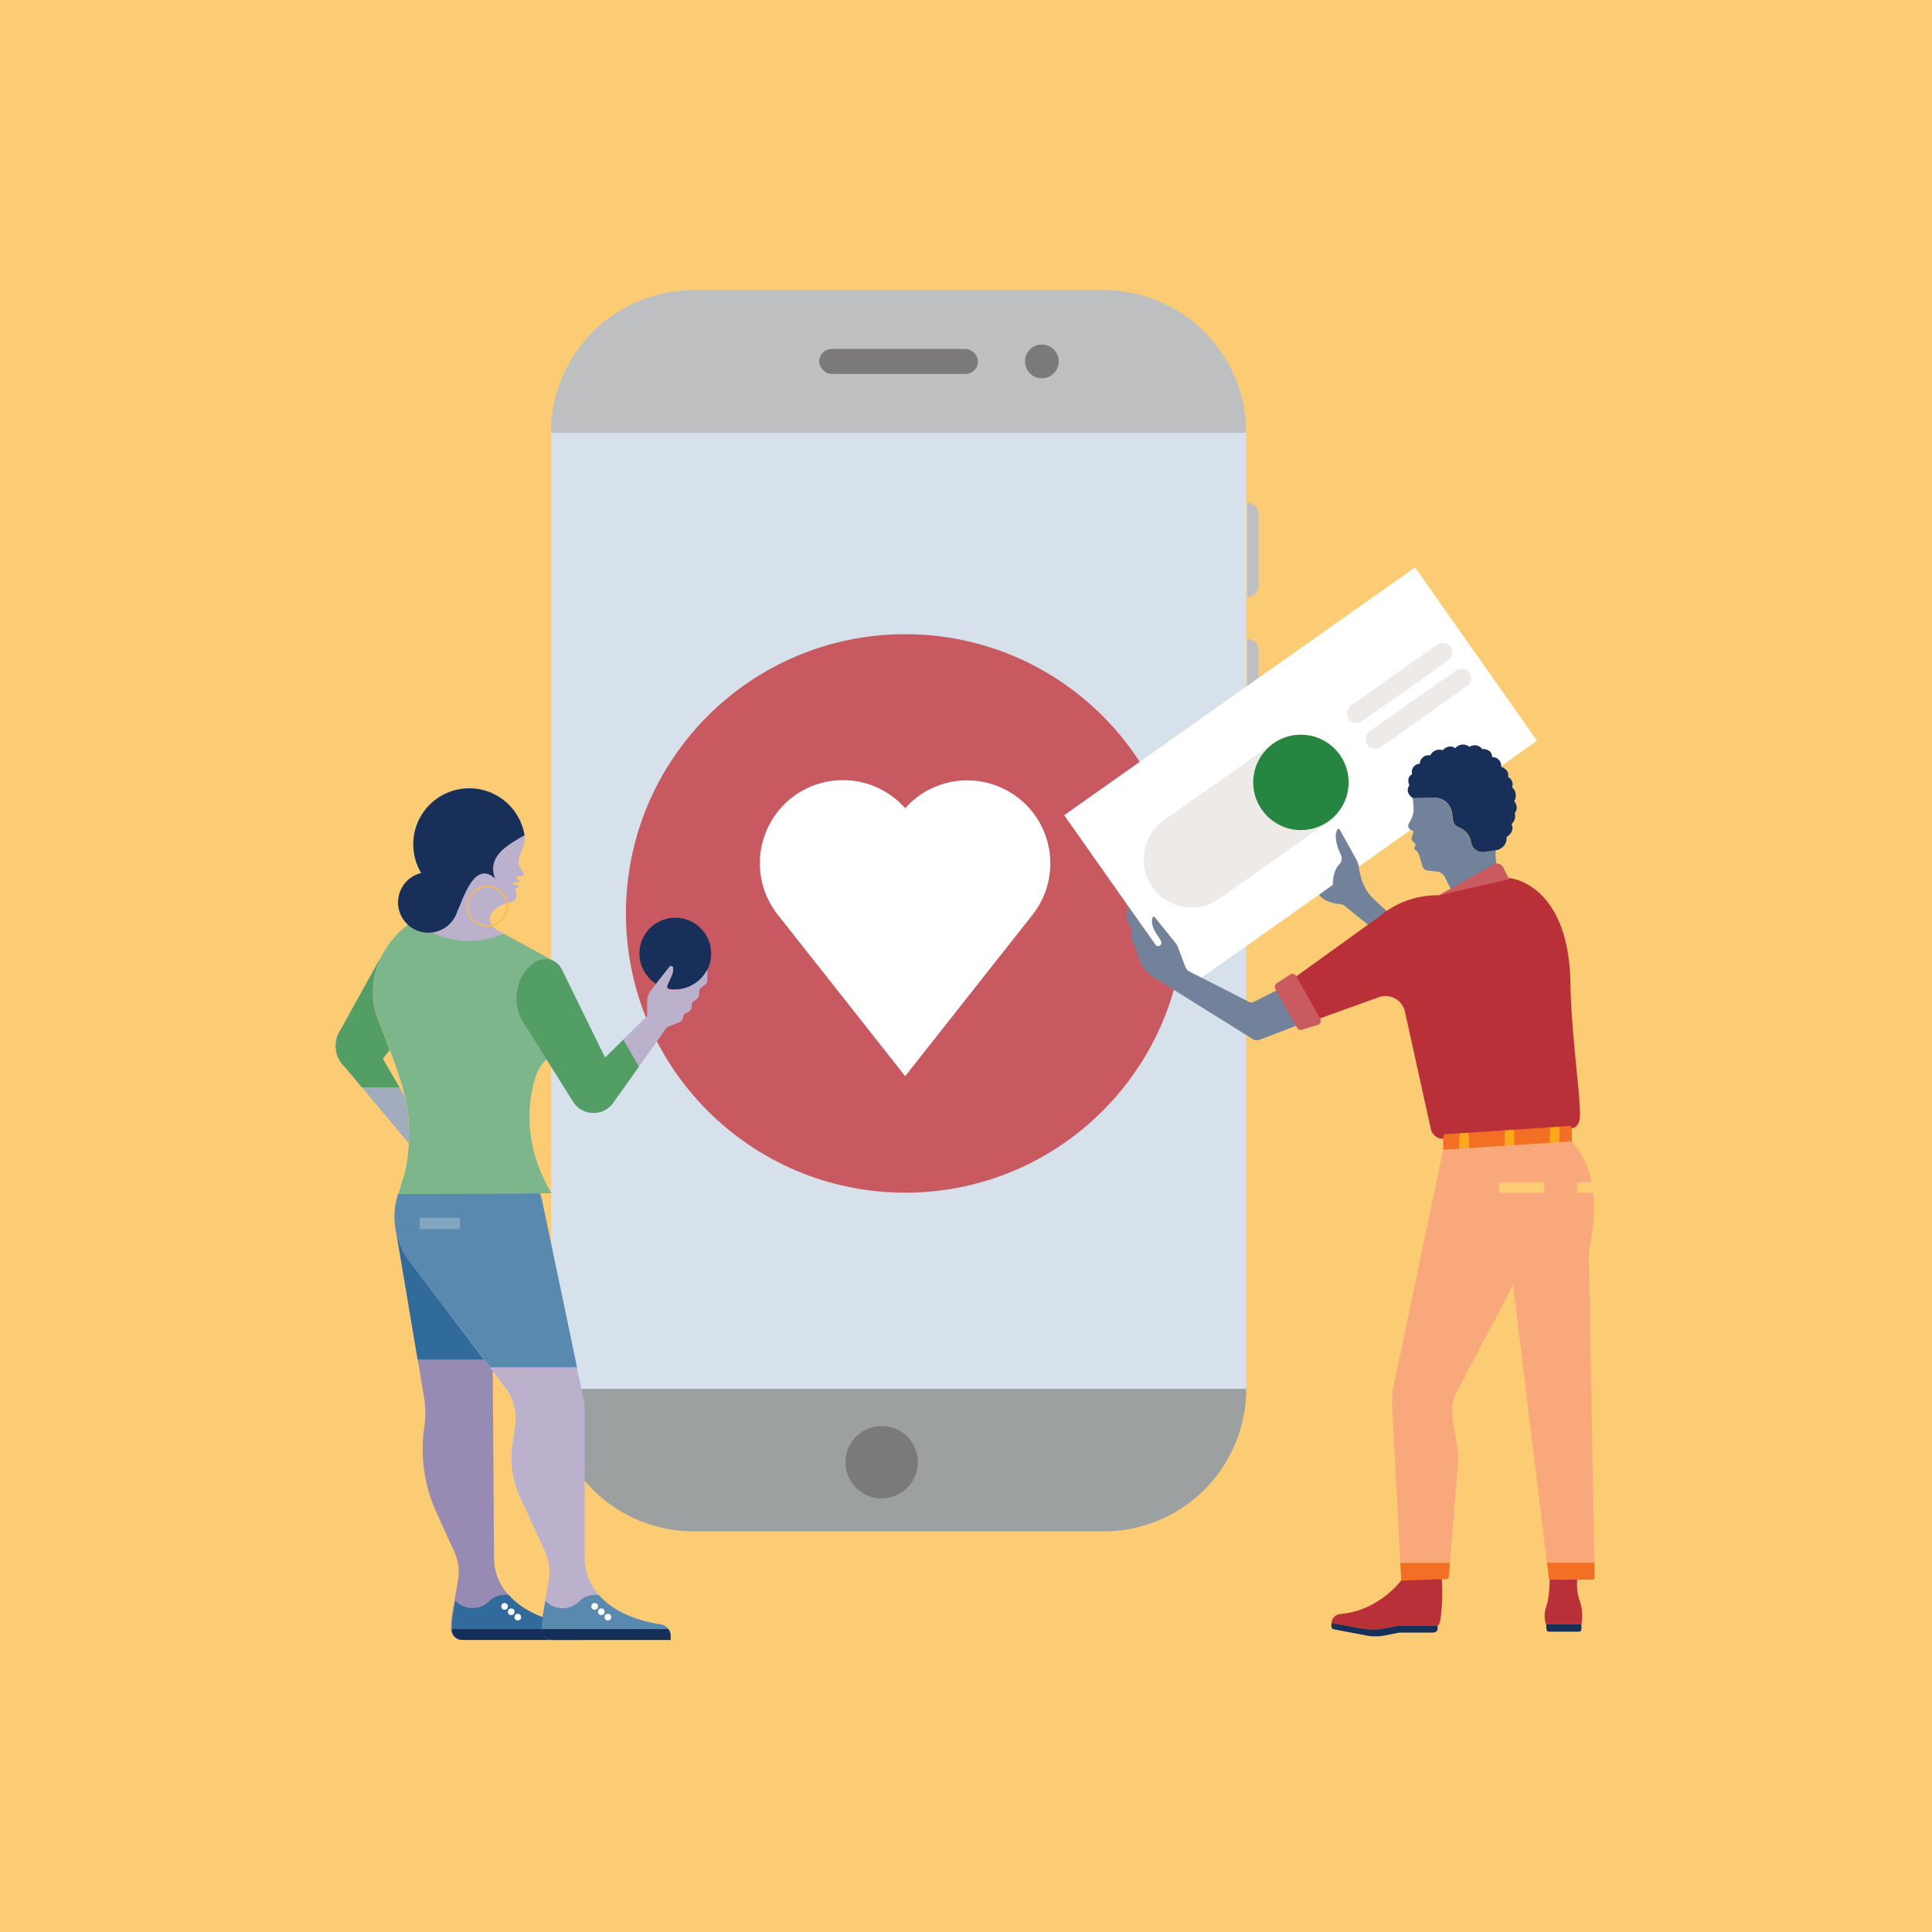 <?xml version="1.0" encoding="UTF-8"?> <svg xmlns="http://www.w3.org/2000/svg" viewBox="0 0 540 540"><defs><style>.cls-1{fill:#fccc75;}.cls-2{fill:#d6e1eb;}.cls-3{fill:#bdbfc1;}.cls-4{fill:#9da0a1;}.cls-5{fill:#7c797a;}.cls-6{fill:#c85960;}.cls-7{fill:#fff;}.cls-8{fill:#edeae7;}.cls-9{fill:#72829a;}.cls-10{fill:#183059;}.cls-11{fill:#ba3038;}.cls-12{fill:#c85a60;}.cls-13{fill:#278542;}.cls-14{fill:#f26f23;}.cls-15{fill:#faa919;}.cls-16{fill:none;}.cls-17{fill:#f8a87a;}.cls-18{fill:#988bb3;}.cls-19{fill:#306b9b;}.cls-20{fill:#a1acbe;}.cls-21{fill:#539e65;}.cls-22{fill:#bbb1cc;}.cls-23{fill:#5989ae;}.cls-24{fill:#82a6c2;}.cls-25{fill:#7eb68b;}.cls-26{fill:#143059;}.cls-27{fill:#fcbb47;}</style></defs><g id="BG"><rect class="cls-1" width="540" height="540"></rect></g><g id="Illos"><rect class="cls-2" x="154.01" y="120.94" width="194.3" height="267.23"></rect><path class="cls-3" d="M193.85,81.1H308.48a39.84,39.84,0,0,1,39.84,39.84v0a0,0,0,0,1,0,0H154a0,0,0,0,1,0,0v0A39.84,39.84,0,0,1,193.85,81.1Z"></path><path class="cls-4" d="M193.85,388.17H308.48A39.84,39.84,0,0,1,348.31,428v0a0,0,0,0,1,0,0H154a0,0,0,0,1,0,0v0a39.84,39.84,0,0,1,39.84-39.84Z" transform="translate(502.32 816.18) rotate(180)"></path><rect class="cls-5" x="228.97" y="97.53" width="44.38" height="6.99" rx="3.49"></rect><circle class="cls-5" cx="291.21" cy="101.02" r="4.72"></circle><path class="cls-3" d="M351.79,140.56h0a0,0,0,0,1,0,0V166.9a0,0,0,0,1,0,0h0a3.15,3.15,0,0,1-3.15-3.15v-20A3.15,3.15,0,0,1,351.79,140.56Z" transform="translate(700.43 307.46) rotate(180)"></path><path class="cls-3" d="M351.79,178.61h0a0,0,0,0,1,0,0v26.33a0,0,0,0,1,0,0h0a3.15,3.15,0,0,1-3.15-3.15v-20A3.15,3.15,0,0,1,351.79,178.61Z" transform="translate(700.43 383.55) rotate(-180)"></path><circle class="cls-5" cx="246.44" cy="408.69" r="10.12"></circle><circle class="cls-6" cx="253" cy="255.31" r="78.05"></circle><path class="cls-7" d="M270.34,218.12A23.13,23.13,0,0,0,253,225.91a23.21,23.21,0,0,0-35.58,29.79L253,300.79l35.58-45.09a23.21,23.21,0,0,0-18.24-37.58Z"></path><polygon class="cls-7" points="429.59 207.03 331.53 276.3 297.45 227.85 395.51 158.59 429.59 207.03"></polygon><path class="cls-8" d="M404.81,184.57l-24.08,17a2.69,2.69,0,0,1-3.75-.66h0a2.7,2.7,0,0,1,.65-3.73l24.09-17a2.69,2.69,0,0,1,3.75.66h0A2.68,2.68,0,0,1,404.81,184.57Z"></path><path class="cls-8" d="M410,191.81l-24.08,17a2.67,2.67,0,0,1-3.75-.66h0a2.68,2.68,0,0,1,.65-3.72l24.09-17a2.68,2.68,0,0,1,3.75.65h0A2.69,2.69,0,0,1,410,191.81Z"></path><path class="cls-8" d="M371.16,229.75l-30.34,21.43a13.41,13.41,0,0,1-18.72-3.24h0a13.42,13.42,0,0,1,3.24-18.68l30.34-21.43a13.42,13.42,0,0,1,18.72,3.25h0A13.41,13.41,0,0,1,371.16,229.75Z"></path><path class="cls-9" d="M357.09,276.68,350.46,280a1.6,1.6,0,0,1-1.4,0l-16.49-8.39a2.64,2.64,0,0,1-1.3-1.45L329.34,265a5.65,5.65,0,0,0-.95-1.67l-5.65-7a.33.33,0,0,0-.57.09c-.29.75-.51,2.42,1.4,5.08,1.53,2.13,1.07,2.46.59,2.79a.89.89,0,0,1-1.21-.21l-7.69-10.83-.36,2.8a2,2,0,0,0,.17,1.1l1.14,2.47a1.22,1.22,0,0,1,.11.56l-.07,2a1.72,1.72,0,0,0,.17.8l.67,1.38,1.47,4.1a8.9,8.9,0,0,0,3.69,4.57l27.84,17.36a2.27,2.27,0,0,0,2,.2l11-4.18Z"></path><path class="cls-9" d="M382.59,258.66l-6.74-5.45a2.15,2.15,0,0,0-1.13-.47c-1.24-.14-4.76-.61-6-2.69l3.82-2.71s-.16-3.8,1.78-5.73a2.42,2.42,0,0,0,.68-1.69h0a2.42,2.42,0,0,0-.23-1c-.62-1.3-2.2-5-.93-7.1a.34.34,0,0,1,.59,0l4.62,8.32a6.75,6.75,0,0,1,.8,2.44c.26,1.95,1.12,5.9,4,8.6l4.72,4.39Z"></path><path class="cls-9" d="M411.07,235.41h0a5.18,5.18,0,0,0-2.84-3.9l-.9-.44a2.29,2.29,0,0,1-1.26-1.73l-.32-2.16a4.91,4.91,0,0,0-5-4.21l-5.9.11a26.11,26.11,0,0,1,.25,3.63,8.1,8.1,0,0,1-1.33,3.46,1.25,1.25,0,0,0,.56,1.78l.81.37-.56,1.84a.85.85,0,0,0,.2.86l.69.74a.7.7,0,0,1,0,.9h0a.62.62,0,0,0,.11.88l.16.14a3,3,0,0,1,1,1.54l.8,2.81a1.8,1.8,0,0,0,1.53,1.29l2.54.28a2.81,2.81,0,0,1,2.2,1.51l2.42,4.76,12.93-5.41c-1.87-5.21-.9-7.62-.9-7.62l-3.71,1.25A3.17,3.17,0,0,1,411.07,235.41Z"></path><path class="cls-10" d="M422.64,220.09a2.39,2.39,0,0,0-1.15-2.94c.46-2.13-1.92-2.83-1.92-2.83a2.41,2.41,0,0,0-2.5-2.7c-.09-2.49-2.78-2.26-2.78-2.26a2.6,2.6,0,0,0-3.58-.59,2.77,2.77,0,0,0-3.95.35c-1.87-1.34-3.53.57-3.53.57a2.8,2.8,0,0,0-3.46,1.45,2.45,2.45,0,0,0-2.94,2.32,2.29,2.29,0,0,0-2.13,2.92c-1.8,1-.77,3.12-.77,3.12-1.47,2.15,1,3.58,1,3.58h0l5.9-.11a4.91,4.91,0,0,1,5,4.21l.32,2.16a2.29,2.29,0,0,0,1.26,1.73l.9.44a5.18,5.18,0,0,1,2.84,3.9h0a3.17,3.17,0,0,0,3.6,2.68l3.35-.48a3.38,3.38,0,0,0,3-3.67c2.54-1.65,1.36-3.64,1.36-3.64,1.41-1,.94-3.08.94-3.08a2.44,2.44,0,0,0-.19-3.25A3,3,0,0,0,422.64,220.09Z"></path><path class="cls-11" d="M421.54,245.39l-19.41,4.84a25.19,25.19,0,0,0-16.57,5.91L362.17,273l6.54,11.72,16.68-6a5.55,5.55,0,0,1,7.27,3.92l7.28,33a3.47,3.47,0,0,0,3.87,2.62l35.56-2.89c1.43-.21,2.08-1.53,2.2-3,.41-4.68-2.39-23-2.62-37.26C438.6,247.8,423.11,245.44,421.54,245.39Z"></path><path class="cls-12" d="M420.18,242.49a2,2,0,0,0-2.79-.85l-15.26,8.59,19.36-4.38a.26.26,0,0,0,.18-.38Z"></path><path class="cls-12" d="M368.48,286.41l-4.31,1.31a1.22,1.22,0,0,1-1.66-.47l-6.05-10.83a1.22,1.22,0,0,1,.47-1.66l3.72-2.4a1.22,1.22,0,0,1,1.66.47L369,284.76A1.21,1.21,0,0,1,368.48,286.41Z"></path><circle class="cls-13" cx="363.61" cy="218.68" r="13.33"></circle><path class="cls-11" d="M386.56,455.22l4.25-.79h11a3,3,0,0,0,.74-1.47,52.6,52.6,0,0,0,.15-14.28l-9.53,1S387,450,374.63,451.12a2.74,2.74,0,0,0-2.48,2.57l8.7,1.55A15.88,15.88,0,0,0,386.56,455.22Z"></path><path class="cls-10" d="M372.14,453.84c0,.31-.16,1.39.52,1.53l9.12,1.74a13.91,13.91,0,0,0,5.34,0l4-.79,9.15,0c1.83,0,1.54-1.23,1.54-1.91h-11l-4.25.79a15.88,15.88,0,0,1-5.71,0l-8.7-1.55c0,.05,0,.1,0,.15Z"></path><path class="cls-11" d="M441.51,447.33a13.07,13.07,0,0,1,0-8.64l-8.36,2.46s0,5-.91,7.77a7.46,7.46,0,0,0-.12,5.1H442A13,13,0,0,0,441.51,447.33Z"></path><path class="cls-10" d="M433,456.06h8.33a.68.68,0,0,0,.64-.44c.07-.22,0-1.23.05-1.6h-9.88c.17.52-.09,1.61.4,1.92A.93.93,0,0,0,433,456.06Z"></path><path class="cls-14" d="M404,317a.61.61,0,0,0-.61.61v3.83l4.57-.29v-4.41Z"></path><polygon class="cls-14" points="410.5 316.6 410.5 321.01 420.61 320.36 420.61 315.93 410.5 316.6"></polygon><polygon class="cls-14" points="423.17 315.76 423.17 320.2 433.27 319.55 433.27 315.08 423.17 315.76"></polygon><path class="cls-14" d="M439.35,315.39a.67.67,0,0,0-.66-.67l-2.86.19v4.48l3.52-.23Z"></path><polygon class="cls-15" points="407.94 321.43 410.5 321.43 410.5 321.01 407.94 321.18 407.94 321.43"></polygon><polygon class="cls-15" points="407.94 316.77 407.94 321.18 410.5 321.01 410.5 316.6 407.94 316.77"></polygon><polygon class="cls-15" points="420.61 320.96 423.17 320.96 423.17 320.2 420.61 320.36 420.61 320.96"></polygon><polygon class="cls-15" points="420.61 315.93 420.61 320.36 423.17 320.2 423.17 315.76 420.61 315.93"></polygon><polygon class="cls-15" points="433.27 320.06 435.83 320.06 435.83 319.39 433.27 319.55 433.27 320.06"></polygon><polygon class="cls-15" points="433.27 315.08 433.27 319.55 435.83 319.39 435.83 314.91 433.27 315.08"></polygon><rect class="cls-1" x="418.97" y="330.44" width="12.61" height="2.94" rx="0.22"></rect><path class="cls-1" d="M441,330.44a.22.22,0,0,0-.22.22v2.5a.22.22,0,0,0,.22.22h4.24c-.11-1-.26-2-.46-2.94Z"></path><path class="cls-16" d="M406.48,390.38a13.73,13.73,0,0,0-.43,6.24l.2,1.26c.55,3.34,1.56,7.82,1.26,11.19l-2.26,27.77h27.14l-9.5-77.68Z"></path><rect class="cls-16" x="418.97" y="330.44" width="12.61" height="2.94" rx="0.22"></rect><path class="cls-17" d="M407.51,409.07c.3-3.37-.71-7.85-1.26-11.19l-.2-1.26a13.73,13.73,0,0,1,.43-6.24l16.41-31.22,9.5,77.68h13.23l-1.52-84.91a16,16,0,0,1,.4-4.3,45.18,45.18,0,0,0,.73-14.25H441a.22.22,0,0,1-.22-.22v-2.5a.22.22,0,0,1,.22-.22h3.78a22.81,22.81,0,0,0-5.42-11.4l-36,2.31L389.27,388.5a35.68,35.68,0,0,0-.15,4.85l2.27,43.49h13.86ZM419,330.66a.22.22,0,0,1,.22-.22h12.18a.22.22,0,0,1,.22.22v2.5a.22.22,0,0,1-.22.22H419.19a.22.22,0,0,1-.22-.22Z"></path><path class="cls-14" d="M433,441.52a0,0,0,0,0,0,0h12a.7.7,0,0,0,.7-.73l-.07-4H432.39Z"></path><path class="cls-14" d="M404.13,441.36a.85.85,0,0,0,.81-.74l.31-3.78H391.39l.26,4.94Z"></path><path class="cls-18" d="M151.64,452c-4.61-1.71-9.55-4.74-12.1-10.07a15.15,15.15,0,0,1-1.45-6.53l-.37-52.25L114.82,353a20.78,20.78,0,0,1-4.23-9.47l7.9,46.83a28.13,28.13,0,0,1,.1,8.64h0A42.41,42.41,0,0,0,122,422.77l5,11a13.56,13.56,0,0,1,1,8l-1.52,8.69a28.78,28.78,0,0,0-.42,4.9h0a3,3,0,0,0,3,3h25.62v-3C154.75,454.25,151.51,453.14,151.64,452Z"></path><path class="cls-19" d="M114.82,353a20.78,20.78,0,0,1-4.23-9.47L116.74,380h18.55Z"></path><path class="cls-20" d="M113.55,308.27c-.09-.52-.22-1.1-.37-1.73L107,295.93l1.93-2.43c-1.43-3.87-2.8-7.33-3.5-9.08a14.26,14.26,0,0,1-.81-2.8,22.57,22.57,0,0,1,2.43-15.19L94.83,288.48a8,8,0,0,0,1.2,9.39c.65.68,1.25,1.4,1.86,2.13l16.32,19.51A52.61,52.61,0,0,0,113.55,308.27Z"></path><path class="cls-21" d="M106.28,267.82,94.83,288.48a8,8,0,0,0,1.2,9.39c.65.68,1.25,1.4,1.86,2.13l3.28,3.92h10.48l-4.65-8,1.93-2.43c-1.43-3.87-2.8-7.33-3.5-9.08a14.26,14.26,0,0,1-.81-2.8,22.67,22.67,0,0,1,1.72-13.8Z"></path><path class="cls-22" d="M184.61,454c-5.05-.74-15.52-3.29-19.71-11.9a15.35,15.35,0,0,1-1.5-6.73v-42.8l-11.85-56.78c0-.17-.07-.33-.11-.5-.13-.58-.3-1.15-.48-1.71H111.33a20.75,20.75,0,0,0-1,6.49,21.16,21.16,0,0,0,.29,3.49,20.78,20.78,0,0,0,4.23,9.47l26.39,34.79A14.24,14.24,0,0,1,144,398.45l-.77,5.33a26,26,0,0,0,2.09,14.59l7.06,15.39a13.64,13.64,0,0,1,1,8l-1.51,8.69a27.8,27.8,0,0,0-.43,4.9h0a3,3,0,0,0,3,3h33v-1.12A3.3,3.3,0,0,0,184.61,454Z"></path><path class="cls-23" d="M151.55,335.76c0-.17-.07-.33-.11-.5-.13-.58-.3-1.15-.48-1.71H111.33a2.58,2.58,0,0,0-.08.26,20.7,20.7,0,0,0-1,6.23,21.16,21.16,0,0,0,.29,3.49,20.78,20.78,0,0,0,4.23,9.47L137,382.16h24.28Z"></path><rect class="cls-24" x="117.3" y="340.37" width="11.28" height="3.16"></rect><circle class="cls-10" cx="188.75" cy="266.53" r="10.03"></circle><path class="cls-25" d="M140.85,261l14,7.62-2.17,27.53.71-.68-.71.68a11.67,11.67,0,0,0-3,4.88c-1.79,5.62-4.07,18.18,4.49,32.48l-42.86.26,1.41-4.53c1.9-6.06,2-14.75.89-21-1.07-6-6.48-19.77-8.13-23.87a13.54,13.54,0,0,1-.78-2.66,22.65,22.65,0,0,1,2.41-15.31,26.19,26.19,0,0,1,8.71-9.22"></path><path class="cls-22" d="M144.67,275.62A13.28,13.28,0,0,0,146.38,286l13.82,21.93a6.73,6.73,0,0,0,11.18.32l15-21.1,3.63-1.51a1.52,1.52,0,0,0,.87-1.26,1.42,1.42,0,0,1,.75-1.12l.68-.36a1.89,1.89,0,0,0,1-1.46l0-.54a1.49,1.49,0,0,1,.56-1l.81-.61a1.86,1.86,0,0,0,.74-1.49v-.62a1.45,1.45,0,0,1,.58-1.15l1.1-.8a1.47,1.47,0,0,0,.59-1.17V271a10.41,10.41,0,0,1-10.48,5.53.79.79,0,0,1-.66-1.12l1.28-2.86a3.66,3.66,0,0,0,.32-1.49v-.47a.6.6,0,0,0-1.07-.37l-5,6.39a5.69,5.69,0,0,0-1.21,3.52V284l-11.83,11.66L157,270.9l0,0a5,5,0,0,0-2.11-2.19,5.28,5.28,0,0,0-5.51.29A11.41,11.41,0,0,0,144.67,275.62Z"></path><path class="cls-22" d="M119.46,256l-3.7,1.18-.42.15A24.79,24.79,0,0,0,140.85,261l-2.26-1.31a3.26,3.26,0,0,1-.65-5.16,9.47,9.47,0,0,1,4.79-2.32,2.05,2.05,0,0,0,1.43-2.95l0-.06a.77.77,0,0,1,.34-1.06l.38-.2a.22.22,0,0,0,0-.39l-1.42-.44a.21.21,0,0,1,0-.41l1.69-.19a.23.23,0,0,0,0-.4l-.71-.64a.33.33,0,0,1,.24-.57l.8.05a.79.79,0,0,0,.85-.79.85.85,0,0,0-.05-.26l-.89-1.4a3.2,3.2,0,0,1-.27-2.87c.47-1.19.88-2.36,1.18-3.23a6.22,6.22,0,0,0,.25-3.17,15.65,15.65,0,1,0-26.18,14.1h0a14,14,0,0,1,1.67,2.44A4.41,4.41,0,0,1,119.46,256Z"></path><path class="cls-10" d="M146.61,233.47A15.65,15.65,0,1,0,117.72,244a8.47,8.47,0,1,0,10.18,10.47h0c1.29-2.16,4.5-14.48,10.5-8.88C136,239.45,141.73,236.2,146.61,233.47Z"></path><path class="cls-21" d="M174.23,290.59l-5.11,5L157,270.9l0,0a5,5,0,0,0-2.11-2.19,5.28,5.28,0,0,0-5.51.29,11.35,11.35,0,0,0-4.69,6.8A13.23,13.23,0,0,0,146.38,286l13.82,21.93a6.73,6.73,0,0,0,11.18.32l7.2-10.1Z"></path><path class="cls-19" d="M162.25,457.24a3.31,3.31,0,0,0-2.83-3.27c-4.25-.62-12.31-2.53-17.26-8.22h-1.08a6.16,6.16,0,0,0-4.15,1.61l-.45.41a6.55,6.55,0,0,1-4.42,1.7h0a6.58,6.58,0,0,1-4.33-1.63l-.49-.43-.54,3.06a28.78,28.78,0,0,0-.42,4.9h0a3,3,0,0,0,3,3h33Z"></path><path class="cls-26" d="M126.26,455.37a3,3,0,0,0,3,3h33v-1.12a3.34,3.34,0,0,0-.61-1.91H126.26Z"></path><circle class="cls-7" cx="141.02" cy="448.98" r="0.93"></circle><circle class="cls-7" cx="142.88" cy="450.49" r="0.93"></circle><circle class="cls-7" cx="144.73" cy="451.99" r="0.93"></circle><path class="cls-23" d="M187.43,457.24A3.3,3.3,0,0,0,184.6,454c-4.25-.62-12.31-2.53-17.26-8.22h-1.07a6.16,6.16,0,0,0-4.16,1.61l-.45.41a6.54,6.54,0,0,1-4.41,1.7h0a6.59,6.59,0,0,1-4.34-1.63l-.49-.43-.53,3.06a27.8,27.8,0,0,0-.43,4.9h0a3,3,0,0,0,3,3h33Z"></path><path class="cls-26" d="M151.44,455.37a3,3,0,0,0,3,3h33v-1.12a3.27,3.27,0,0,0-.61-1.91H151.44Z"></path><circle class="cls-7" cx="166.21" cy="448.98" r="0.93"></circle><circle class="cls-7" cx="168.06" cy="450.49" r="0.93"></circle><circle class="cls-7" cx="169.91" cy="451.99" r="0.93"></circle><path class="cls-27" d="M136.2,259a5.73,5.73,0,1,1,5.73-5.73A5.74,5.74,0,0,1,136.2,259Zm0-11.09a5.36,5.36,0,1,0,5.35,5.36A5.37,5.37,0,0,0,136.2,247.91Z"></path></g></svg> 